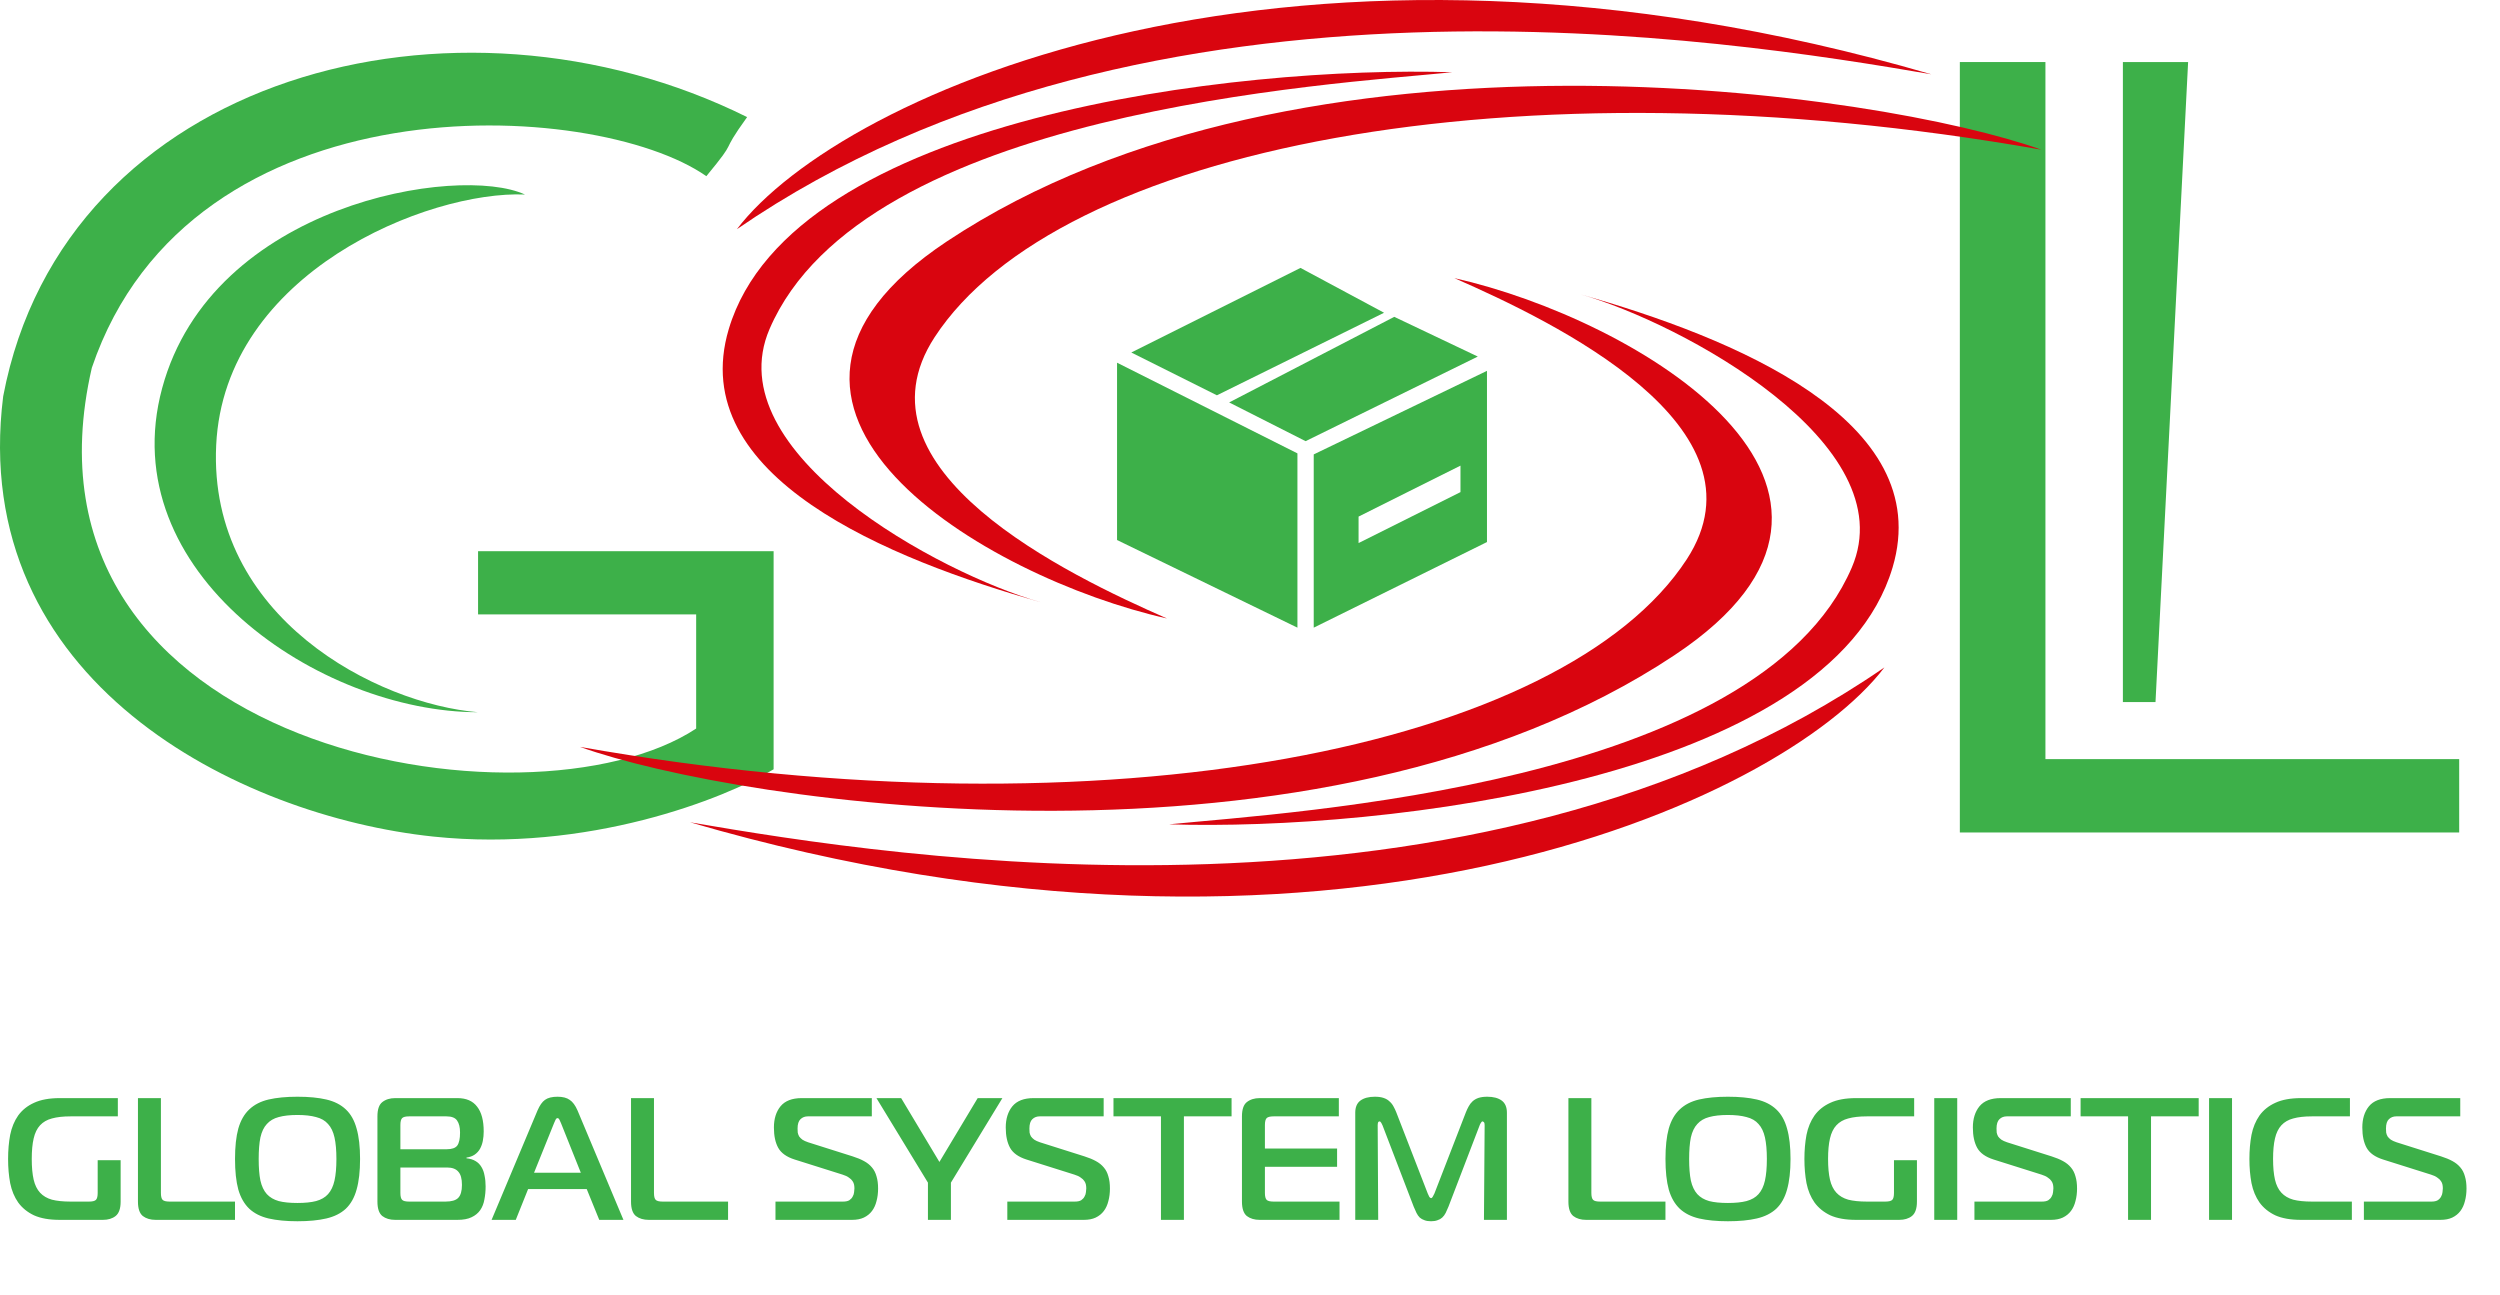 <svg width="110" height="57" viewBox="0 0 110 57" fill="none" xmlns="http://www.w3.org/2000/svg">
<path d="M3.104 49.12C2.777 49.12 2.504 49.151 2.285 49.212C2.071 49.268 1.897 49.368 1.764 49.511C1.632 49.654 1.537 49.847 1.481 50.092C1.425 50.332 1.397 50.633 1.397 50.995C1.397 51.358 1.425 51.661 1.481 51.906C1.537 52.146 1.632 52.337 1.764 52.48C1.897 52.623 2.071 52.725 2.285 52.786C2.504 52.842 2.777 52.87 3.104 52.87H3.915C4.068 52.87 4.17 52.845 4.221 52.794C4.272 52.743 4.298 52.641 4.298 52.488V51.049H5.308V52.87C5.308 53.176 5.234 53.388 5.086 53.505C4.943 53.618 4.757 53.674 4.527 53.674H2.629C2.17 53.674 1.793 53.608 1.497 53.475C1.206 53.337 0.974 53.148 0.8 52.909C0.632 52.669 0.515 52.386 0.448 52.059C0.387 51.733 0.356 51.378 0.356 50.995C0.356 50.613 0.387 50.258 0.448 49.932C0.515 49.605 0.632 49.322 0.8 49.082C0.974 48.842 1.206 48.656 1.497 48.524C1.793 48.386 2.17 48.317 2.629 48.317H5.185V49.12H3.104ZM6.85 53.674C6.621 53.674 6.432 53.618 6.284 53.505C6.141 53.388 6.07 53.176 6.07 52.87V48.317H7.08V52.488C7.08 52.641 7.105 52.743 7.156 52.794C7.207 52.845 7.309 52.87 7.462 52.87H10.34V53.674H6.85ZM13.088 48.256C13.588 48.256 14.011 48.297 14.358 48.378C14.71 48.46 14.996 48.605 15.216 48.814C15.435 49.019 15.593 49.299 15.69 49.656C15.792 50.008 15.843 50.455 15.843 50.995C15.843 51.536 15.792 51.985 15.69 52.342C15.593 52.694 15.435 52.975 15.216 53.184C14.996 53.388 14.71 53.531 14.358 53.613C14.011 53.694 13.588 53.735 13.088 53.735C12.593 53.735 12.17 53.694 11.818 53.613C11.471 53.531 11.188 53.388 10.968 53.184C10.749 52.975 10.588 52.694 10.486 52.342C10.389 51.985 10.341 51.536 10.341 50.995C10.341 50.455 10.389 50.008 10.486 49.656C10.588 49.299 10.749 49.019 10.968 48.814C11.188 48.605 11.471 48.46 11.818 48.378C12.17 48.297 12.593 48.256 13.088 48.256ZM11.382 50.995C11.382 51.378 11.407 51.694 11.458 51.944C11.514 52.194 11.608 52.393 11.741 52.541C11.874 52.684 12.047 52.786 12.262 52.847C12.481 52.904 12.756 52.931 13.088 52.931C13.415 52.931 13.688 52.904 13.907 52.847C14.131 52.786 14.307 52.684 14.435 52.541C14.568 52.393 14.662 52.194 14.718 51.944C14.774 51.694 14.802 51.378 14.802 50.995C14.802 50.613 14.774 50.297 14.718 50.047C14.662 49.797 14.568 49.6 14.435 49.457C14.307 49.309 14.131 49.207 13.907 49.151C13.688 49.09 13.415 49.059 13.088 49.059C12.756 49.059 12.481 49.09 12.262 49.151C12.047 49.207 11.874 49.309 11.741 49.457C11.608 49.6 11.514 49.797 11.458 50.047C11.407 50.297 11.382 50.613 11.382 50.995ZM17.617 52.488C17.617 52.641 17.643 52.743 17.694 52.794C17.745 52.845 17.847 52.87 18 52.87H19.599C19.864 52.87 20.051 52.817 20.158 52.71C20.27 52.597 20.326 52.406 20.326 52.136C20.326 51.865 20.273 51.671 20.165 51.554C20.063 51.432 19.898 51.37 19.668 51.37H17.617V52.488ZM17.617 50.567H19.653C19.882 50.567 20.038 50.513 20.119 50.406C20.201 50.294 20.242 50.103 20.242 49.832C20.242 49.603 20.199 49.427 20.112 49.304C20.03 49.182 19.875 49.12 19.645 49.12H18C17.847 49.12 17.745 49.146 17.694 49.197C17.643 49.248 17.617 49.35 17.617 49.503V50.567ZM20.525 50.965C20.683 50.98 20.816 51.021 20.923 51.087C21.03 51.148 21.117 51.235 21.183 51.347C21.25 51.455 21.296 51.582 21.321 51.73C21.352 51.873 21.367 52.031 21.367 52.205C21.367 52.409 21.349 52.6 21.313 52.779C21.283 52.957 21.221 53.113 21.13 53.245C21.038 53.378 20.91 53.483 20.747 53.559C20.589 53.636 20.382 53.674 20.127 53.674H17.387C17.158 53.674 16.969 53.618 16.821 53.505C16.678 53.388 16.607 53.176 16.607 52.87V49.12C16.607 48.814 16.678 48.605 16.821 48.493C16.969 48.376 17.158 48.317 17.387 48.317H20.127C20.515 48.317 20.803 48.442 20.992 48.692C21.186 48.937 21.283 49.302 21.283 49.786C21.283 49.929 21.27 50.067 21.244 50.2C21.219 50.327 21.178 50.442 21.122 50.544C21.066 50.646 20.987 50.733 20.885 50.804C20.788 50.87 20.668 50.914 20.525 50.934V50.965ZM23.651 48.86C23.748 48.636 23.857 48.48 23.98 48.394C24.107 48.302 24.291 48.256 24.531 48.256C24.76 48.256 24.939 48.302 25.066 48.394C25.199 48.48 25.314 48.636 25.411 48.86L27.431 53.674H26.367L25.816 52.319H23.237L22.694 53.674H21.63L23.651 48.86ZM23.498 51.6H25.556L24.684 49.419C24.668 49.378 24.648 49.332 24.622 49.281C24.597 49.225 24.566 49.197 24.531 49.197C24.495 49.197 24.464 49.225 24.439 49.281C24.413 49.332 24.393 49.378 24.378 49.419L23.498 51.6ZM28.545 53.674C28.316 53.674 28.127 53.618 27.979 53.505C27.836 53.388 27.765 53.176 27.765 52.87V48.317H28.775V52.488C28.775 52.641 28.8 52.743 28.851 52.794C28.902 52.845 29.004 52.87 29.157 52.87H32.035V53.674H28.545ZM34.121 52.87H37.09C37.212 52.87 37.307 52.85 37.373 52.809C37.439 52.763 37.488 52.71 37.518 52.648C37.554 52.587 37.575 52.523 37.58 52.457C37.59 52.391 37.595 52.335 37.595 52.289C37.595 52.238 37.59 52.184 37.58 52.128C37.569 52.072 37.547 52.018 37.511 51.967C37.475 51.911 37.422 51.86 37.35 51.814C37.284 51.763 37.192 51.72 37.075 51.684L34.962 51.018C34.61 50.906 34.371 50.735 34.243 50.506C34.115 50.276 34.052 49.978 34.052 49.61C34.052 49.228 34.149 48.916 34.343 48.677C34.541 48.437 34.853 48.317 35.276 48.317H38.36V49.12H35.544C35.416 49.12 35.309 49.161 35.223 49.243C35.136 49.325 35.093 49.462 35.093 49.656C35.093 49.717 35.095 49.776 35.1 49.832C35.11 49.888 35.131 49.944 35.161 50.001C35.197 50.052 35.246 50.1 35.307 50.146C35.368 50.187 35.452 50.225 35.559 50.261L37.518 50.881C37.712 50.942 37.878 51.011 38.016 51.087C38.159 51.164 38.276 51.258 38.368 51.37C38.46 51.477 38.526 51.608 38.567 51.761C38.613 51.909 38.636 52.087 38.636 52.296C38.636 52.495 38.613 52.679 38.567 52.847C38.526 53.016 38.46 53.161 38.368 53.283C38.276 53.406 38.156 53.503 38.008 53.574C37.865 53.641 37.692 53.674 37.488 53.674H34.121V52.87ZM43.018 48.317H44.105L41.84 52.036V53.674H40.829V52.036L38.564 48.317H39.651L41.334 51.126L43.018 48.317ZM44.322 52.87H47.291C47.413 52.87 47.508 52.85 47.574 52.809C47.64 52.763 47.689 52.71 47.719 52.648C47.755 52.587 47.776 52.523 47.781 52.457C47.791 52.391 47.796 52.335 47.796 52.289C47.796 52.238 47.791 52.184 47.781 52.128C47.77 52.072 47.748 52.018 47.712 51.967C47.676 51.911 47.623 51.86 47.551 51.814C47.485 51.763 47.393 51.72 47.276 51.684L45.163 51.018C44.812 50.906 44.572 50.735 44.444 50.506C44.317 50.276 44.253 49.978 44.253 49.61C44.253 49.228 44.35 48.916 44.544 48.677C44.743 48.437 45.054 48.317 45.477 48.317H48.561V49.12H45.745C45.617 49.12 45.51 49.161 45.424 49.243C45.337 49.325 45.294 49.462 45.294 49.656C45.294 49.717 45.296 49.776 45.301 49.832C45.311 49.888 45.332 49.944 45.362 50.001C45.398 50.052 45.447 50.1 45.508 50.146C45.569 50.187 45.653 50.225 45.76 50.261L47.719 50.881C47.913 50.942 48.079 51.011 48.217 51.087C48.36 51.164 48.477 51.258 48.569 51.37C48.661 51.477 48.727 51.608 48.768 51.761C48.814 51.909 48.837 52.087 48.837 52.296C48.837 52.495 48.814 52.679 48.768 52.847C48.727 53.016 48.661 53.161 48.569 53.283C48.477 53.406 48.357 53.503 48.209 53.574C48.066 53.641 47.893 53.674 47.689 53.674H44.322V52.87ZM51.082 53.674V49.12H48.993V48.317H54.189V49.12H52.092V53.674H51.082ZM58.939 53.674H55.427C55.197 53.674 55.008 53.618 54.86 53.505C54.718 53.388 54.646 53.176 54.646 52.87V49.12C54.646 48.814 54.718 48.605 54.86 48.493C55.008 48.376 55.197 48.317 55.427 48.317H58.909V49.12H56.039C55.886 49.12 55.784 49.146 55.733 49.197C55.682 49.248 55.656 49.35 55.656 49.503V50.536H58.832V51.34H55.656V52.488C55.656 52.641 55.682 52.743 55.733 52.794C55.784 52.845 55.886 52.87 56.039 52.87H58.939V53.674ZM63.733 53.092C63.692 53.194 63.651 53.286 63.61 53.368C63.569 53.449 63.518 53.518 63.457 53.574C63.401 53.625 63.332 53.664 63.251 53.689C63.174 53.72 63.08 53.735 62.967 53.735C62.85 53.735 62.753 53.72 62.677 53.689C62.6 53.664 62.531 53.625 62.47 53.574C62.414 53.518 62.365 53.449 62.325 53.368C62.284 53.286 62.243 53.194 62.202 53.092L60.832 49.518C60.822 49.488 60.804 49.452 60.779 49.411C60.753 49.365 60.728 49.342 60.702 49.342C60.661 49.342 60.636 49.368 60.626 49.419C60.62 49.465 60.618 49.493 60.618 49.503L60.641 53.674H59.631V48.96C59.631 48.715 59.707 48.536 59.86 48.424C60.013 48.312 60.225 48.256 60.495 48.256C60.649 48.256 60.776 48.274 60.878 48.309C60.985 48.345 61.072 48.396 61.138 48.462C61.21 48.524 61.269 48.598 61.314 48.684C61.36 48.766 61.401 48.853 61.437 48.944L62.822 52.518C62.847 52.574 62.87 52.623 62.891 52.664C62.916 52.699 62.942 52.717 62.967 52.717C62.993 52.717 63.016 52.699 63.036 52.664C63.062 52.623 63.087 52.574 63.113 52.518L64.498 48.944C64.534 48.853 64.574 48.766 64.62 48.684C64.666 48.598 64.722 48.524 64.789 48.462C64.86 48.396 64.947 48.345 65.049 48.309C65.156 48.274 65.286 48.256 65.439 48.256C65.71 48.256 65.921 48.312 66.074 48.424C66.227 48.536 66.304 48.715 66.304 48.96V53.674H65.294L65.324 49.503C65.324 49.432 65.312 49.388 65.286 49.373C65.266 49.353 65.248 49.342 65.233 49.342C65.207 49.342 65.181 49.365 65.156 49.411C65.13 49.452 65.113 49.488 65.103 49.518L63.733 53.092ZM69.79 53.674C69.561 53.674 69.372 53.618 69.224 53.505C69.081 53.388 69.01 53.176 69.01 52.87V48.317H70.02V52.488C70.02 52.641 70.046 52.743 70.097 52.794C70.147 52.845 70.249 52.87 70.403 52.87H73.28V53.674H69.79ZM76.028 48.256C76.528 48.256 76.952 48.297 77.299 48.378C77.651 48.46 77.936 48.605 78.156 48.814C78.375 49.019 78.533 49.299 78.63 49.656C78.732 50.008 78.783 50.455 78.783 50.995C78.783 51.536 78.732 51.985 78.63 52.342C78.533 52.694 78.375 52.975 78.156 53.184C77.936 53.388 77.651 53.531 77.299 53.613C76.952 53.694 76.528 53.735 76.028 53.735C75.533 53.735 75.11 53.694 74.758 53.613C74.411 53.531 74.128 53.388 73.909 53.184C73.689 52.975 73.528 52.694 73.426 52.342C73.329 51.985 73.281 51.536 73.281 50.995C73.281 50.455 73.329 50.008 73.426 49.656C73.528 49.299 73.689 49.019 73.909 48.814C74.128 48.605 74.411 48.46 74.758 48.378C75.11 48.297 75.533 48.256 76.028 48.256ZM74.322 50.995C74.322 51.378 74.347 51.694 74.398 51.944C74.454 52.194 74.549 52.393 74.681 52.541C74.814 52.684 74.987 52.786 75.202 52.847C75.421 52.904 75.697 52.931 76.028 52.931C76.355 52.931 76.628 52.904 76.847 52.847C77.072 52.786 77.248 52.684 77.375 52.541C77.508 52.393 77.602 52.194 77.658 51.944C77.714 51.694 77.742 51.378 77.742 50.995C77.742 50.613 77.714 50.297 77.658 50.047C77.602 49.797 77.508 49.6 77.375 49.457C77.248 49.309 77.072 49.207 76.847 49.151C76.628 49.09 76.355 49.059 76.028 49.059C75.697 49.059 75.421 49.09 75.202 49.151C74.987 49.207 74.814 49.309 74.681 49.457C74.549 49.6 74.454 49.797 74.398 50.047C74.347 50.297 74.322 50.613 74.322 50.995ZM82.141 49.12C81.815 49.12 81.542 49.151 81.323 49.212C81.108 49.268 80.935 49.368 80.802 49.511C80.669 49.654 80.575 49.847 80.519 50.092C80.463 50.332 80.435 50.633 80.435 50.995C80.435 51.358 80.463 51.661 80.519 51.906C80.575 52.146 80.669 52.337 80.802 52.48C80.935 52.623 81.108 52.725 81.323 52.786C81.542 52.842 81.815 52.87 82.141 52.87H82.953C83.106 52.87 83.208 52.845 83.259 52.794C83.31 52.743 83.335 52.641 83.335 52.488V51.049H84.345V52.87C84.345 53.176 84.271 53.388 84.124 53.505C83.981 53.618 83.794 53.674 83.565 53.674H81.667C81.208 53.674 80.83 53.608 80.534 53.475C80.244 53.337 80.011 53.148 79.838 52.909C79.67 52.669 79.552 52.386 79.486 52.059C79.425 51.733 79.394 51.378 79.394 50.995C79.394 50.613 79.425 50.258 79.486 49.932C79.552 49.605 79.67 49.322 79.838 49.082C80.011 48.842 80.244 48.656 80.534 48.524C80.83 48.386 81.208 48.317 81.667 48.317H84.223V49.12H82.141ZM85.107 53.674V48.317H86.118V53.674H85.107ZM86.875 52.87H89.844C89.966 52.87 90.061 52.85 90.127 52.809C90.193 52.763 90.242 52.71 90.272 52.648C90.308 52.587 90.329 52.523 90.334 52.457C90.344 52.391 90.349 52.335 90.349 52.289C90.349 52.238 90.344 52.184 90.334 52.128C90.323 52.072 90.301 52.018 90.265 51.967C90.229 51.911 90.176 51.86 90.104 51.814C90.038 51.763 89.946 51.72 89.829 51.684L87.716 51.018C87.365 50.906 87.125 50.735 86.997 50.506C86.87 50.276 86.806 49.978 86.806 49.61C86.806 49.228 86.903 48.916 87.097 48.677C87.296 48.437 87.607 48.317 88.03 48.317H91.114V49.12H88.298C88.171 49.12 88.063 49.161 87.977 49.243C87.89 49.325 87.847 49.462 87.847 49.656C87.847 49.717 87.849 49.776 87.854 49.832C87.865 49.888 87.885 49.944 87.915 50.001C87.951 50.052 88 50.1 88.061 50.146C88.122 50.187 88.206 50.225 88.313 50.261L90.272 50.881C90.466 50.942 90.632 51.011 90.77 51.087C90.913 51.164 91.03 51.258 91.122 51.37C91.214 51.477 91.28 51.608 91.321 51.761C91.367 51.909 91.39 52.087 91.39 52.296C91.39 52.495 91.367 52.679 91.321 52.847C91.28 53.016 91.214 53.161 91.122 53.283C91.03 53.406 90.91 53.503 90.762 53.574C90.619 53.641 90.446 53.674 90.242 53.674H86.875V52.87ZM93.635 53.674V49.12H91.546V48.317H96.742V49.12H94.645V53.674H93.635ZM97.199 53.674V48.317H98.209V53.674H97.199ZM101.247 53.674C100.788 53.674 100.41 53.608 100.114 53.475C99.824 53.337 99.591 53.148 99.418 52.909C99.25 52.669 99.132 52.386 99.066 52.059C99.005 51.733 98.974 51.378 98.974 50.995C98.974 50.613 99.005 50.258 99.066 49.932C99.132 49.605 99.25 49.322 99.418 49.082C99.591 48.842 99.824 48.656 100.114 48.524C100.41 48.386 100.788 48.317 101.247 48.317H103.397V49.12H101.721C101.395 49.12 101.122 49.151 100.903 49.212C100.688 49.268 100.515 49.368 100.382 49.511C100.25 49.654 100.155 49.847 100.099 50.092C100.043 50.332 100.015 50.633 100.015 50.995C100.015 51.358 100.043 51.661 100.099 51.906C100.155 52.146 100.25 52.337 100.382 52.48C100.515 52.623 100.688 52.725 100.903 52.786C101.122 52.842 101.395 52.87 101.721 52.87H103.482V53.674H101.247ZM104.011 52.87H106.98C107.103 52.87 107.197 52.85 107.263 52.809C107.33 52.763 107.378 52.71 107.409 52.648C107.444 52.587 107.465 52.523 107.47 52.457C107.48 52.391 107.485 52.335 107.485 52.289C107.485 52.238 107.48 52.184 107.47 52.128C107.46 52.072 107.437 52.018 107.401 51.967C107.365 51.911 107.312 51.86 107.24 51.814C107.174 51.763 107.082 51.72 106.965 51.684L104.853 51.018C104.501 50.906 104.261 50.735 104.133 50.506C104.006 50.276 103.942 49.978 103.942 49.61C103.942 49.228 104.039 48.916 104.233 48.677C104.432 48.437 104.743 48.317 105.167 48.317H108.251V49.12H105.434C105.307 49.12 105.2 49.161 105.113 49.243C105.026 49.325 104.983 49.462 104.983 49.656C104.983 49.717 104.985 49.776 104.991 49.832C105.001 49.888 105.021 49.944 105.052 50.001C105.087 50.052 105.136 50.1 105.197 50.146C105.258 50.187 105.343 50.225 105.45 50.261L107.409 50.881C107.603 50.942 107.768 51.011 107.906 51.087C108.049 51.164 108.166 51.258 108.258 51.37C108.35 51.477 108.416 51.608 108.457 51.761C108.503 51.909 108.526 52.087 108.526 52.296C108.526 52.495 108.503 52.679 108.457 52.847C108.416 53.016 108.35 53.161 108.258 53.283C108.166 53.406 108.047 53.503 107.899 53.574C107.756 53.641 107.582 53.674 107.378 53.674H104.011V52.87Z" fill="#3DB049"/>
<path d="M89.999 2.73H86.233V36.629H108.204V33.401H89.999V2.73Z" fill="#3DB049"/>
<path d="M96.277 2.73H93.407V30.89H94.842L96.277 2.73Z" fill="#3DB049"/>
<path d="M34.039 24.253H21.035V27.033H30.631V32.056C23.322 36.882 0.14 33.087 4.041 16.182C8.391 3.358 26.147 4.3 31.079 7.752C32.559 5.959 31.582 6.945 32.873 5.152C20.049 -1.215 2.83 3.269 0.14 17.438C-1.43 29.993 10.543 35.912 19.062 36.809C25.878 37.526 31.887 35.135 34.039 33.849V24.253Z" fill="#3DB049"/>
<path d="M9.512 19.59C9.87 11.985 18.853 8.38 23.098 8.559C20.183 7.214 9.332 8.963 7.135 17.079C4.938 25.195 14.085 31.338 21.035 31.338C16.641 30.979 9.153 27.195 9.512 19.59Z" fill="#3DB049"/>
<path d="M32.424 10.084C36.998 4.076 56.997 -4.892 84.977 3.269C76.098 1.744 50.54 -2.381 32.424 10.084Z" fill="#D9050F"/>
<path d="M41.661 10.623C30.677 17.921 43.365 25.42 51.347 27.213C46.982 25.3 37.322 20.667 41.123 14.837C46.504 6.587 66.503 2.462 89.819 6.587C82.824 4.076 57.266 0.254 41.661 10.623Z" fill="#D9050F"/>
<path d="M32.066 14.479C34.846 5.152 54.486 2.88 63.902 3.179C58.521 3.717 37.984 4.883 33.859 14.479C31.518 19.925 41.362 25.241 45.787 26.496C39.15 24.613 30.126 20.986 32.066 14.479Z" fill="#D9050F"/>
<path d="M82.914 29.366C78.34 35.374 58.342 44.342 30.362 36.181C39.24 37.706 64.799 41.831 82.914 29.366Z" fill="#D9050F"/>
<path d="M73.677 28.828C84.661 21.529 71.973 14.03 63.992 12.237C68.356 14.15 78.017 18.783 74.215 24.613C68.834 32.863 48.836 36.988 25.519 32.863C32.514 35.374 58.073 39.196 73.677 28.828Z" fill="#D9050F"/>
<path d="M83.273 24.971C80.493 34.297 60.853 36.57 51.437 36.271C56.817 35.733 77.354 34.567 81.479 24.971C83.82 19.525 73.976 14.209 69.552 12.954C76.188 14.837 85.212 18.464 83.273 24.971Z" fill="#D9050F"/>
<path d="M49.15 23.761V15.959L57.087 19.949V27.617L49.15 23.761Z" fill="#3DB049"/>
<path fill-rule="evenodd" clip-rule="evenodd" d="M57.804 19.994V27.617L65.427 23.85V16.317L57.804 19.994ZM59.777 22.73V23.895L64.261 21.653V20.488L62.019 21.608L59.777 22.73Z" fill="#3DB049"/>
<path d="M53.544 17.393L49.778 15.51L57.221 11.788L60.898 13.761L53.544 17.393Z" fill="#3DB049"/>
<path d="M65.023 15.689L57.446 19.411L54.083 17.707L61.347 13.941L65.023 15.689Z" fill="#3DB049"/>
</svg>
